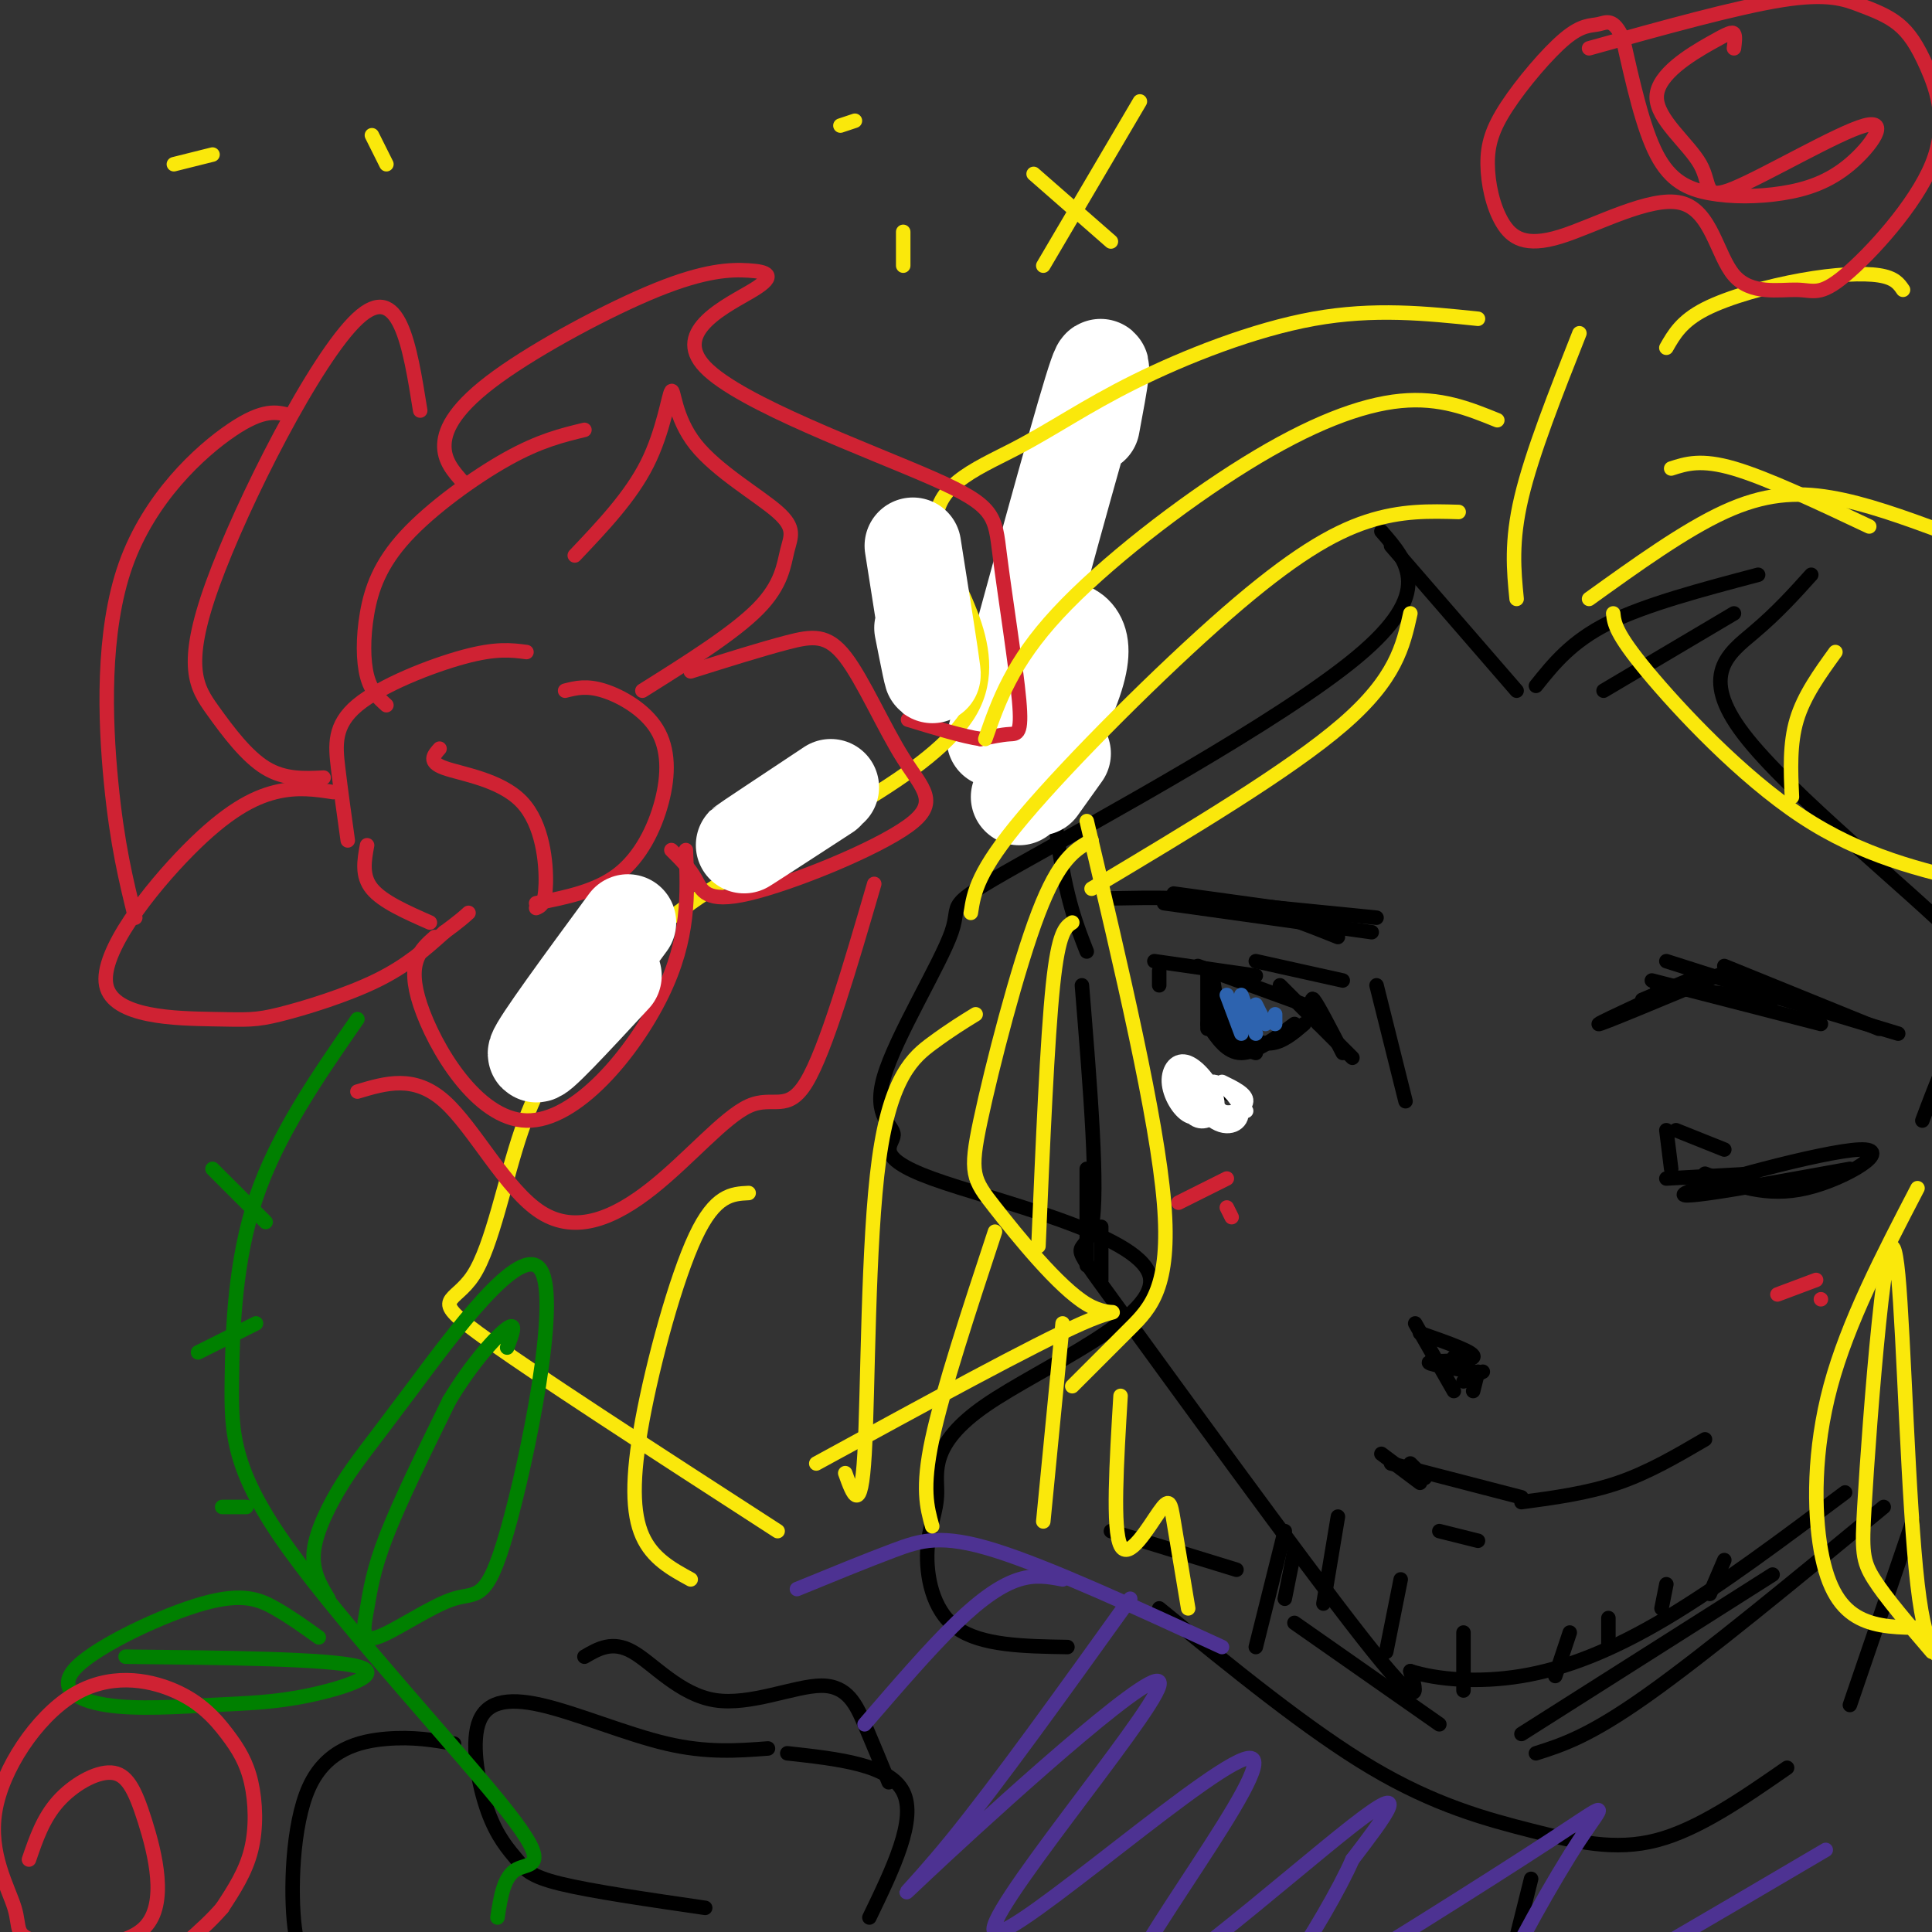 <svg viewBox='0 0 400 400' version='1.1' xmlns='http://www.w3.org/2000/svg' xmlns:xlink='http://www.w3.org/1999/xlink'><rect x="0" y="0" width="400" height="400" fill="#333333" stroke="none"/><g fill='none' stroke='rgb(0,0,0)' stroke-width='3' stroke-linecap='round' stroke-linejoin='round'><path d='M226,82c-3.889,13.756 -7.778,27.511 -9,44c-1.222,16.489 0.222,35.711 2,48c1.778,12.289 3.889,17.644 6,23'/><path d='M224,204c1.738,21.333 3.476,42.667 2,50c-1.476,7.333 -6.167,0.667 5,16c11.167,15.333 38.190,52.667 51,69c12.810,16.333 11.405,11.667 10,7'/><path d='M292,346c5.405,1.714 13.917,2.500 23,1c9.083,-1.500 18.738,-5.286 30,-12c11.262,-6.714 24.131,-16.357 37,-26'/><path d='M277,314c0.000,0.000 -3.000,18.000 -3,18'/><path d='M290,327c0.000,0.000 -3.000,15.000 -3,15'/><path d='M303,338c0.000,0.000 0.000,12.000 0,12'/><path d='M325,338c0.000,0.000 -3.000,9.000 -3,9'/><path d='M225,242c0.000,0.000 0.000,20.000 0,20'/><path d='M228,254c0.000,0.000 0.000,11.000 0,11'/><path d='M278,218c-2.583,-5.000 -5.167,-10.000 -6,-11c-0.833,-1.000 0.083,2.000 1,5'/><path d='M280,219c0.000,0.000 -15.000,-15.000 -15,-15'/><path d='M270,208c0.000,0.000 -22.000,-8.000 -22,-8'/><path d='M260,202c0.000,0.000 -21.000,-3.000 -21,-3'/><path d='M240,201c0.000,0.000 0.000,3.000 0,3'/><path d='M250,201c0.000,0.000 0.000,12.000 0,12'/><path d='M250,212c2.000,3.000 4.000,6.000 7,6c3.000,0.000 7.000,-3.000 11,-6'/><path d='M243,222c0.000,0.000 4.000,8.000 4,8'/><path d='M353,243c6.357,2.470 12.714,4.940 21,3c8.286,-1.940 18.500,-8.292 11,-8c-7.500,0.292 -32.714,7.226 -36,9c-3.286,1.774 15.357,-1.613 34,-5'/><path d='M244,223c0.000,0.000 12.000,4.000 12,4'/><path d='M363,205c15.250,4.583 30.500,9.167 30,9c-0.500,-0.167 -16.750,-5.083 -33,-10'/><path d='M272,189c0.000,0.000 -29.000,-4.000 -29,-4'/><path d='M285,204c0.000,0.000 6.000,24.000 6,24'/><path d='M293,274c0.000,0.000 8.000,14.000 8,14'/><path d='M288,303c0.000,0.000 27.000,7.000 27,7'/><path d='M315,311c6.833,-0.917 13.667,-1.833 20,-4c6.333,-2.167 12.167,-5.583 18,-9'/><path d='M318,142c3.667,-4.583 7.333,-9.167 15,-13c7.667,-3.833 19.333,-6.917 31,-10'/><path d='M332,143c0.000,0.000 27.000,-16.000 27,-16'/><path d='M314,143c0.000,0.000 -26.000,-30.000 -26,-30'/><path d='M286,110c5.511,6.323 11.022,12.646 -5,26c-16.022,13.354 -53.578,33.738 -70,43c-16.422,9.262 -11.709,7.402 -14,14c-2.291,6.598 -11.587,21.653 -14,30c-2.413,8.347 2.057,9.987 2,12c-0.057,2.013 -4.641,4.401 8,9c12.641,4.599 42.506,11.411 45,20c2.494,8.589 -22.384,18.956 -34,27c-11.616,8.044 -9.969,13.764 -10,18c-0.031,4.236 -1.739,6.987 -2,12c-0.261,5.013 0.925,12.290 6,16c5.075,3.710 14.037,3.855 23,4'/><path d='M375,119c-3.514,3.903 -7.027,7.805 -12,12c-4.973,4.195 -11.405,8.681 -2,21c9.405,12.319 34.648,32.470 45,43c10.352,10.530 5.815,11.437 2,16c-3.815,4.563 -6.907,12.781 -10,21'/></g>
<g fill='none' stroke='rgb(255,255,255)' stroke-width='20' stroke-linecap='round' stroke-linejoin='round'><path d='M226,88c1.667,-8.917 3.333,-17.833 0,-7c-3.333,10.833 -11.667,41.417 -20,72'/><path d='M219,130c1.556,0.244 3.111,0.489 4,2c0.889,1.511 1.111,4.289 -1,10c-2.111,5.711 -6.556,14.356 -11,23'/><path d='M220,156c0.000,0.000 -5.000,7.000 -5,7'/></g>
<g fill='none' stroke='rgb(250,232,11)' stroke-width='3' stroke-linecap='round' stroke-linejoin='round'><path d='M314,124c-0.583,-5.917 -1.167,-11.833 1,-21c2.167,-9.167 7.083,-21.583 12,-34'/><path d='M306,66c-10.767,-1.122 -21.533,-2.245 -34,0c-12.467,2.245 -26.633,7.857 -37,13c-10.367,5.143 -16.935,9.815 -25,14c-8.065,4.185 -17.628,7.882 -16,17c1.628,9.118 14.445,23.658 7,37c-7.445,13.342 -35.154,25.486 -52,36c-16.846,10.514 -22.829,19.397 -28,27c-5.171,7.603 -9.530,13.924 -13,24c-3.470,10.076 -6.050,23.905 -10,30c-3.950,6.095 -9.272,4.456 1,12c10.272,7.544 36.136,24.272 62,41'/><path d='M345,72c1.565,-2.750 3.131,-5.500 8,-8c4.869,-2.500 13.042,-4.750 20,-6c6.958,-1.250 12.702,-1.500 16,-1c3.298,0.500 4.149,1.750 5,3'/></g>
<g fill='none' stroke='rgb(0,0,0)' stroke-width='3' stroke-linecap='round' stroke-linejoin='round'><path d='M266,317c0.000,0.000 -6.000,24.000 -6,24'/><path d='M268,321c0.000,0.000 -2.000,10.000 -2,10'/><path d='M240,333c15.476,12.625 30.952,25.250 44,33c13.048,7.750 23.667,10.625 33,13c9.333,2.375 17.381,4.250 26,2c8.619,-2.250 17.810,-8.625 27,-15'/><path d='M396,315c0.000,0.000 -13.000,38.000 -13,38'/><path d='M317,389c0.000,0.000 -3.000,12.000 -3,12'/><path d='M256,325c0.000,0.000 -26.000,-8.000 -26,-8'/><path d='M251,202c0.750,4.667 1.500,9.333 3,12c1.500,2.667 3.750,3.333 6,4'/><path d='M255,213c2.750,1.583 5.500,3.167 8,3c2.500,-0.167 4.750,-2.083 7,-4'/><path d='M277,194c-7.083,-2.833 -14.167,-5.667 -22,-7c-7.833,-1.333 -16.417,-1.167 -25,-1'/><path d='M284,193c0.000,0.000 -43.000,-6.000 -43,-6'/><path d='M285,190c0.000,0.000 -40.000,-4.000 -40,-4'/><path d='M357,200c0.000,0.000 32.000,13.000 32,13'/><path d='M342,203c0.000,0.000 35.000,9.000 35,9'/><path d='M343,204c0.000,0.000 24.000,3.000 24,3'/><path d='M367,206c0.000,0.000 -22.000,-7.000 -22,-7'/></g>
<g fill='none' stroke='rgb(207,34,51)' stroke-width='3' stroke-linecap='round' stroke-linejoin='round'><path d='M254,244c0.000,0.000 -10.000,5.000 -10,5'/><path d='M254,250c0.000,0.000 1.000,2.000 1,2'/><path d='M376,265c0.000,0.000 -8.000,3.000 -8,3'/><path d='M377,269c0.000,0.000 0.000,0.000 0,0'/></g>
<g fill='none' stroke='rgb(0,0,0)' stroke-width='3' stroke-linecap='round' stroke-linejoin='round'><path d='M180,397c4.917,-10.167 9.833,-20.333 7,-26c-2.833,-5.667 -13.417,-6.833 -24,-8'/><path d='M159,362c-6.331,0.478 -12.661,0.956 -21,-1c-8.339,-1.956 -18.686,-6.345 -26,-8c-7.314,-1.655 -11.595,-0.576 -13,4c-1.405,4.576 0.067,12.649 2,18c1.933,5.351 4.328,7.979 6,10c1.672,2.021 2.621,3.435 9,5c6.379,1.565 18.190,3.283 30,5'/><path d='M184,369c-1.641,-3.994 -3.282,-7.987 -5,-12c-1.718,-4.013 -3.512,-8.045 -9,-8c-5.488,0.045 -14.670,4.166 -22,3c-7.330,-1.166 -12.809,-7.619 -17,-10c-4.191,-2.381 -7.096,-0.691 -10,1'/><path d='M94,361c-4.226,-0.732 -8.452,-1.464 -14,-1c-5.548,0.464 -12.417,2.125 -16,10c-3.583,7.875 -3.881,21.964 -3,29c0.881,7.036 2.940,7.018 5,7'/></g>
<g fill='none' stroke='rgb(0,128,0)' stroke-width='3' stroke-linecap='round' stroke-linejoin='round'><path d='M103,397c0.651,-4.287 1.302,-8.574 4,-10c2.698,-1.426 7.444,0.010 -2,-12c-9.444,-12.010 -33.078,-37.467 -45,-54c-11.922,-16.533 -12.133,-24.144 -12,-35c0.133,-10.856 0.609,-24.959 5,-38c4.391,-13.041 12.695,-25.021 21,-37'/></g>
<g fill='none' stroke='rgb(207,34,51)' stroke-width='3' stroke-linecap='round' stroke-linejoin='round'><path d='M109,135c-3.137,-0.411 -6.274,-0.821 -13,1c-6.726,1.821 -17.042,5.875 -22,10c-4.958,4.125 -4.560,8.321 -4,13c0.560,4.679 1.280,9.839 2,15'/><path d='M91,155c-1.226,1.375 -2.452,2.750 1,4c3.452,1.250 11.583,2.375 16,7c4.417,4.625 5.119,12.750 5,17c-0.119,4.250 -1.060,4.625 -2,5'/><path d='M76,175c-0.583,3.167 -1.167,6.333 1,9c2.167,2.667 7.083,4.833 12,7'/><path d='M117,143c2.211,-0.561 4.421,-1.123 8,0c3.579,1.123 8.526,3.930 11,8c2.474,4.070 2.474,9.404 1,15c-1.474,5.596 -4.421,11.456 -9,15c-4.579,3.544 -10.789,4.772 -17,6'/><path d='M69,164c-3.707,-0.566 -7.415,-1.131 -12,0c-4.585,1.131 -10.048,3.959 -18,12c-7.952,8.041 -18.393,21.296 -17,28c1.393,6.704 14.621,6.859 22,7c7.379,0.141 8.910,0.269 14,-1c5.090,-1.269 13.740,-3.934 20,-7c6.260,-3.066 10.130,-6.533 14,-10'/><path d='M92,193c3.167,-2.333 4.083,-3.167 5,-4'/><path d='M90,194c-2.952,2.607 -5.905,5.214 -3,14c2.905,8.786 11.667,23.750 22,24c10.333,0.250 22.238,-14.214 28,-26c5.762,-11.786 5.381,-20.893 5,-30'/><path d='M139,176c1.855,1.842 3.711,3.684 5,6c1.289,2.316 2.012,5.107 11,3c8.988,-2.107 26.243,-9.112 33,-14c6.757,-4.888 3.017,-7.661 -1,-14c-4.017,-6.339 -8.312,-16.245 -12,-21c-3.688,-4.755 -6.768,-4.359 -12,-3c-5.232,1.359 -12.616,3.679 -20,6'/><path d='M133,143c9.532,-5.985 19.064,-11.971 24,-17c4.936,-5.029 5.277,-9.103 6,-12c0.723,-2.897 1.829,-4.619 -2,-8c-3.829,-3.381 -12.593,-8.422 -17,-14c-4.407,-5.578 -4.456,-11.694 -5,-11c-0.544,0.694 -1.584,8.198 -5,15c-3.416,6.802 -9.208,12.901 -15,19'/><path d='M80,146c-1.590,-1.431 -3.180,-2.861 -4,-6c-0.820,-3.139 -0.869,-7.986 0,-13c0.869,-5.014 2.657,-10.196 8,-16c5.343,-5.804 14.241,-12.230 21,-16c6.759,-3.770 11.380,-4.885 16,-6'/><path d='M67,161c-4.045,0.195 -8.089,0.389 -12,-2c-3.911,-2.389 -7.687,-7.362 -11,-12c-3.313,-4.638 -6.161,-8.941 0,-26c6.161,-17.059 21.332,-46.874 30,-55c8.668,-8.126 10.834,5.437 13,19'/><path d='M96,100c-2.075,-2.307 -4.149,-4.614 -4,-8c0.149,-3.386 2.522,-7.853 11,-14c8.478,-6.147 23.060,-13.976 33,-18c9.940,-4.024 15.237,-4.242 19,-4c3.763,0.242 5.991,0.944 1,4c-4.991,3.056 -17.200,8.464 -10,16c7.200,7.536 33.811,17.199 47,23c13.189,5.801 12.958,7.741 14,16c1.042,8.259 3.357,22.839 4,30c0.643,7.161 -0.388,6.903 -2,7c-1.612,0.097 -3.806,0.548 -6,1'/><path d='M203,153c-3.500,-0.500 -9.250,-2.250 -15,-4'/><path d='M181,183c-5.013,17.189 -10.026,34.379 -14,41c-3.974,6.621 -6.907,2.675 -12,5c-5.093,2.325 -12.344,10.922 -20,17c-7.656,6.078 -15.715,9.636 -23,5c-7.285,-4.636 -13.796,-17.468 -20,-23c-6.204,-5.532 -12.102,-3.766 -18,-2'/><path d='M60,86c-2.702,-0.726 -5.405,-1.452 -12,3c-6.595,4.452 -17.083,14.083 -22,28c-4.917,13.917 -4.262,32.119 -3,45c1.262,12.881 3.131,20.440 5,28'/></g>
<g fill='none' stroke='rgb(255,255,255)' stroke-width='20' stroke-linecap='round' stroke-linejoin='round'><path d='M127,202c-8.250,8.917 -16.500,17.833 -16,16c0.500,-1.833 9.750,-14.417 19,-27'/><path d='M171,164c-8.583,5.583 -17.167,11.167 -17,11c0.167,-0.167 9.083,-6.083 18,-12'/><path d='M191,130c1.167,5.917 2.333,11.833 2,9c-0.333,-2.833 -2.167,-14.417 -4,-26'/></g>
<g fill='none' stroke='rgb(0,128,0)' stroke-width='3' stroke-linecap='round' stroke-linejoin='round'><path d='M68,331c-1.753,-2.903 -3.507,-5.807 -3,-10c0.507,-4.193 3.274,-9.676 6,-14c2.726,-4.324 5.412,-7.489 14,-19c8.588,-11.511 23.078,-31.368 27,-25c3.922,6.368 -2.723,38.961 -7,54c-4.277,15.039 -6.185,12.524 -11,14c-4.815,1.476 -12.538,6.942 -16,8c-3.462,1.058 -2.663,-2.292 -2,-6c0.663,-3.708 1.189,-7.774 4,-15c2.811,-7.226 7.905,-17.613 13,-28'/><path d='M93,290c4.689,-7.867 9.911,-13.533 12,-15c2.089,-1.467 1.044,1.267 0,4'/><path d='M66,339c-2.904,-2.093 -5.807,-4.186 -9,-6c-3.193,-1.814 -6.675,-3.350 -15,-1c-8.325,2.350 -21.493,8.584 -26,13c-4.507,4.416 -0.351,7.012 6,8c6.351,0.988 14.898,0.368 22,0c7.102,-0.368 12.758,-0.484 20,-2c7.242,-1.516 16.069,-4.433 10,-6c-6.069,-1.567 -27.035,-1.783 -48,-2'/><path d='M44,242c0.000,0.000 11.000,11.000 11,11'/><path d='M41,280c0.000,0.000 12.000,-6.000 12,-6'/><path d='M46,312c0.000,0.000 5.000,0.000 5,0'/></g>
<g fill='none' stroke='rgb(45,99,175)' stroke-width='3' stroke-linecap='round' stroke-linejoin='round'><path d='M254,206c0.000,0.000 3.000,8.000 3,8'/><path d='M257,206c0.000,0.000 3.000,8.000 3,8'/><path d='M260,208c0.000,0.000 2.000,4.000 2,4'/><path d='M264,210c0.000,0.000 0.000,2.000 0,2'/></g>
<g fill='none' stroke='rgb(0,0,0)' stroke-width='3' stroke-linecap='round' stroke-linejoin='round'><path d='M333,335c0.000,0.000 0.000,6.000 0,6'/><path d='M345,328c0.000,0.000 -1.000,5.000 -1,5'/><path d='M357,323c0.000,0.000 -3.000,7.000 -3,7'/><path d='M390,312c-18.500,15.250 -37.000,30.500 -49,39c-12.000,8.500 -17.500,10.250 -23,12'/><path d='M367,326c0.000,0.000 -52.000,33.000 -52,33'/><path d='M268,336c0.000,0.000 30.000,21.000 30,21'/></g>
<g fill='none' stroke='rgb(77,50,146)' stroke-width='3' stroke-linecap='round' stroke-linejoin='round'><path d='M253,341c-17.956,-8.267 -35.911,-16.533 -47,-20c-11.089,-3.467 -15.311,-2.133 -21,0c-5.689,2.133 -12.844,5.067 -20,8'/><path d='M220,327c-2.778,-0.533 -5.556,-1.067 -9,0c-3.444,1.067 -7.556,3.733 -13,9c-5.444,5.267 -12.222,13.133 -19,21'/><path d='M234,331c-13.775,19.204 -27.551,38.408 -37,50c-9.449,11.592 -14.573,15.571 -1,3c13.573,-12.571 45.841,-41.692 44,-35c-1.841,6.692 -37.792,49.196 -34,51c3.792,1.804 47.326,-37.094 53,-36c5.674,1.094 -26.511,42.179 -26,48c0.511,5.821 33.717,-23.623 47,-34c13.283,-10.377 6.641,-1.689 0,7'/><path d='M280,385c-2.477,5.713 -8.669,16.496 -14,24c-5.331,7.504 -9.802,11.730 2,5c11.802,-6.730 39.876,-24.417 53,-33c13.124,-8.583 11.298,-8.062 6,0c-5.298,8.062 -14.070,23.666 -17,31c-2.930,7.334 -0.020,6.398 -1,8c-0.980,1.602 -5.852,5.744 5,0c10.852,-5.744 37.426,-21.372 64,-37'/></g>
<g fill='none' stroke='rgb(250,232,11)' stroke-width='3' stroke-linecap='round' stroke-linejoin='round'><path d='M310,87c-5.905,-2.393 -11.810,-4.786 -20,-4c-8.190,0.786 -18.667,4.750 -32,13c-13.333,8.250 -29.524,20.786 -39,31c-9.476,10.214 -12.238,18.107 -15,26'/><path d='M302,106c-5.935,-0.173 -11.869,-0.345 -19,2c-7.131,2.345 -15.458,7.208 -29,19c-13.542,11.792 -32.298,30.512 -42,42c-9.702,11.488 -10.351,15.744 -11,20'/><path d='M329,124c9.889,-7.111 19.778,-14.222 28,-18c8.222,-3.778 14.778,-4.222 22,-3c7.222,1.222 15.111,4.111 23,7'/><path d='M346,97c3.083,-1.000 6.167,-2.000 13,0c6.833,2.000 17.417,7.000 28,12'/><path d='M380,135c-3.250,4.500 -6.500,9.000 -8,14c-1.500,5.000 -1.250,10.500 -1,16'/><path d='M226,174c-3.332,1.850 -6.664,3.700 -11,15c-4.336,11.300 -9.676,32.050 -12,43c-2.324,10.950 -1.633,12.100 3,18c4.633,5.900 13.209,16.550 19,20c5.791,3.450 8.797,-0.300 -1,4c-9.797,4.300 -32.399,16.650 -55,29'/><path d='M202,210c-2.625,1.613 -5.250,3.226 -9,6c-3.750,2.774 -8.625,6.708 -11,24c-2.375,17.292 -2.250,47.940 -3,61c-0.750,13.060 -2.375,8.530 -4,4'/><path d='M155,247c-3.464,0.167 -6.929,0.333 -11,9c-4.071,8.667 -8.750,25.833 -11,38c-2.250,12.167 -2.071,19.333 0,24c2.071,4.667 6.036,6.833 10,9'/><path d='M206,255c-5.417,16.417 -10.833,32.833 -13,43c-2.167,10.167 -1.083,14.083 0,18'/><path d='M220,274c0.000,0.000 -4.000,41.000 -4,41'/><path d='M232,289c-0.833,13.845 -1.667,27.690 0,31c1.667,3.310 5.833,-3.917 8,-7c2.167,-3.083 2.333,-2.024 3,2c0.667,4.024 1.833,11.012 3,18'/><path d='M222,191c-1.417,0.917 -2.833,1.833 -4,13c-1.167,11.167 -2.083,32.583 -3,54'/><path d='M225,170c7.267,30.733 14.533,61.467 16,79c1.467,17.533 -2.867,21.867 -7,26c-4.133,4.133 -8.067,8.067 -12,12'/><path d='M292,127c-1.500,6.750 -3.000,13.500 -14,23c-11.000,9.500 -31.500,21.750 -52,34'/><path d='M334,127c0.222,2.044 0.444,4.089 7,12c6.556,7.911 19.444,21.689 32,30c12.556,8.311 24.778,11.156 37,14'/><path d='M397,246c-7.220,13.887 -14.440,27.774 -18,41c-3.560,13.226 -3.458,25.792 -2,34c1.458,8.208 4.274,12.060 8,14c3.726,1.940 8.363,1.970 13,2'/><path d='M400,342c-4.782,-5.582 -9.563,-11.165 -12,-15c-2.437,-3.835 -2.529,-5.923 -2,-15c0.529,-9.077 1.678,-25.144 3,-38c1.322,-12.856 2.818,-22.500 4,-10c1.182,12.500 2.052,47.143 4,64c1.948,16.857 4.974,15.929 8,15'/></g>
<g fill='none' stroke='rgb(255,255,255)' stroke-width='3' stroke-linecap='round' stroke-linejoin='round'><path d='M258,230c-4.552,0.457 -9.105,0.914 -10,0c-0.895,-0.914 1.867,-3.197 2,-5c0.133,-1.803 -2.364,-3.124 -4,-3c-1.636,0.124 -2.410,1.695 -2,4c0.410,2.305 2.005,5.345 4,6c1.995,0.655 4.390,-1.075 4,-4c-0.390,-2.925 -3.566,-7.046 -6,-8c-2.434,-0.954 -4.127,1.260 -4,4c0.127,2.740 2.073,6.007 4,7c1.927,0.993 3.836,-0.288 4,-2c0.164,-1.712 -1.418,-3.856 -3,-6'/><path d='M247,223c-1.444,-2.048 -3.555,-4.167 -3,-2c0.555,2.167 3.775,8.621 7,11c3.225,2.379 6.455,0.682 6,-2c-0.455,-2.682 -4.596,-6.348 -6,-6c-1.404,0.348 -0.070,4.709 2,6c2.070,1.291 4.877,-0.488 5,-2c0.123,-1.512 -2.439,-2.756 -5,-4'/></g>
<g fill='none' stroke='rgb(0,0,0)' stroke-width='3' stroke-linecap='round' stroke-linejoin='round'><path d='M358,201c-13.733,5.733 -27.467,11.467 -27,11c0.467,-0.467 15.133,-7.133 19,-9c3.867,-1.867 -3.067,1.067 -10,4'/><path d='M363,243c0.000,0.000 -18.000,1.000 -18,1'/><path d='M347,234c0.000,0.000 10.000,4.000 10,4'/><path d='M278,203c0.000,0.000 -18.000,-4.000 -18,-4'/><path d='M346,242c0.000,0.000 -1.000,-8.000 -1,-8'/><path d='M294,276c5.844,2.044 11.689,4.089 11,5c-0.689,0.911 -7.911,0.689 -9,1c-1.089,0.311 3.956,1.156 9,2'/><path d='M301,281c0.000,0.000 4.000,5.000 4,5'/><path d='M306,284c0.000,0.000 -1.000,4.000 -1,4'/><path d='M307,284c0.000,0.000 -4.000,2.000 -4,2'/><path d='M292,303c0.000,0.000 3.000,3.000 3,3'/><path d='M286,301c0.000,0.000 8.000,6.000 8,6'/><path d='M298,317c0.000,0.000 8.000,2.000 8,2'/></g>
<g fill='none' stroke='rgb(250,232,11)' stroke-width='3' stroke-linecap='round' stroke-linejoin='round'><path d='M236,21c0.000,0.000 -20.000,34.000 -20,34'/><path d='M214,36c0.000,0.000 16.000,14.000 16,14'/><path d='M177,25c0.000,0.000 -3.000,1.000 -3,1'/><path d='M187,48c0.000,0.000 0.000,7.000 0,7'/><path d='M80,34c0.000,0.000 -3.000,-6.000 -3,-6'/><path d='M44,32c0.000,0.000 -8.000,2.000 -8,2'/></g>
<g fill='none' stroke='rgb(207,34,51)' stroke-width='3' stroke-linecap='round' stroke-linejoin='round'><path d='M359,10c0.159,-1.255 0.317,-2.510 0,-3c-0.317,-0.490 -1.111,-0.215 -5,2c-3.889,2.215 -10.873,6.370 -11,11c-0.127,4.630 6.602,9.734 9,14c2.398,4.266 0.463,7.692 7,5c6.537,-2.692 21.545,-11.504 27,-13c5.455,-1.496 1.357,4.323 -3,8c-4.357,3.677 -8.972,5.212 -14,6c-5.028,0.788 -10.469,0.827 -15,0c-4.531,-0.827 -8.152,-2.522 -11,-8c-2.848,-5.478 -4.924,-14.739 -7,-24'/><path d='M336,8c-1.967,-4.387 -3.383,-3.354 -5,-3c-1.617,0.354 -3.434,0.029 -7,3c-3.566,2.971 -8.880,9.239 -12,14c-3.120,4.761 -4.044,8.017 -4,12c0.044,3.983 1.057,8.694 3,12c1.943,3.306 4.816,5.208 12,3c7.184,-2.208 18.679,-8.527 25,-7c6.321,1.527 7.469,10.901 11,15c3.531,4.099 9.445,2.925 13,3c3.555,0.075 4.752,1.399 10,-3c5.248,-4.399 14.547,-14.521 18,-23c3.453,-8.479 1.061,-15.316 -1,-20c-2.061,-4.684 -3.789,-7.214 -6,-9c-2.211,-1.786 -4.903,-2.827 -8,-4c-3.097,-1.173 -6.599,-2.478 -16,-1c-9.401,1.478 -24.700,5.739 -40,10'/><path d='M6,385c1.456,-4.259 2.913,-8.519 6,-12c3.087,-3.481 7.805,-6.185 11,-6c3.195,0.185 4.868,3.259 7,10c2.132,6.741 4.722,17.149 0,22c-4.722,4.851 -16.756,4.145 -22,3c-5.244,-1.145 -3.699,-2.728 -5,-7c-1.301,-4.272 -5.449,-11.231 -4,-20c1.449,-8.769 8.494,-19.347 16,-24c7.506,-4.653 15.473,-3.379 21,-1c5.527,2.379 8.616,5.865 11,9c2.384,3.135 4.065,5.921 5,10c0.935,4.079 1.124,9.451 0,14c-1.124,4.549 -3.562,8.274 -6,12'/><path d='M46,395c-3.833,4.500 -10.417,9.750 -17,15'/></g>
</svg>